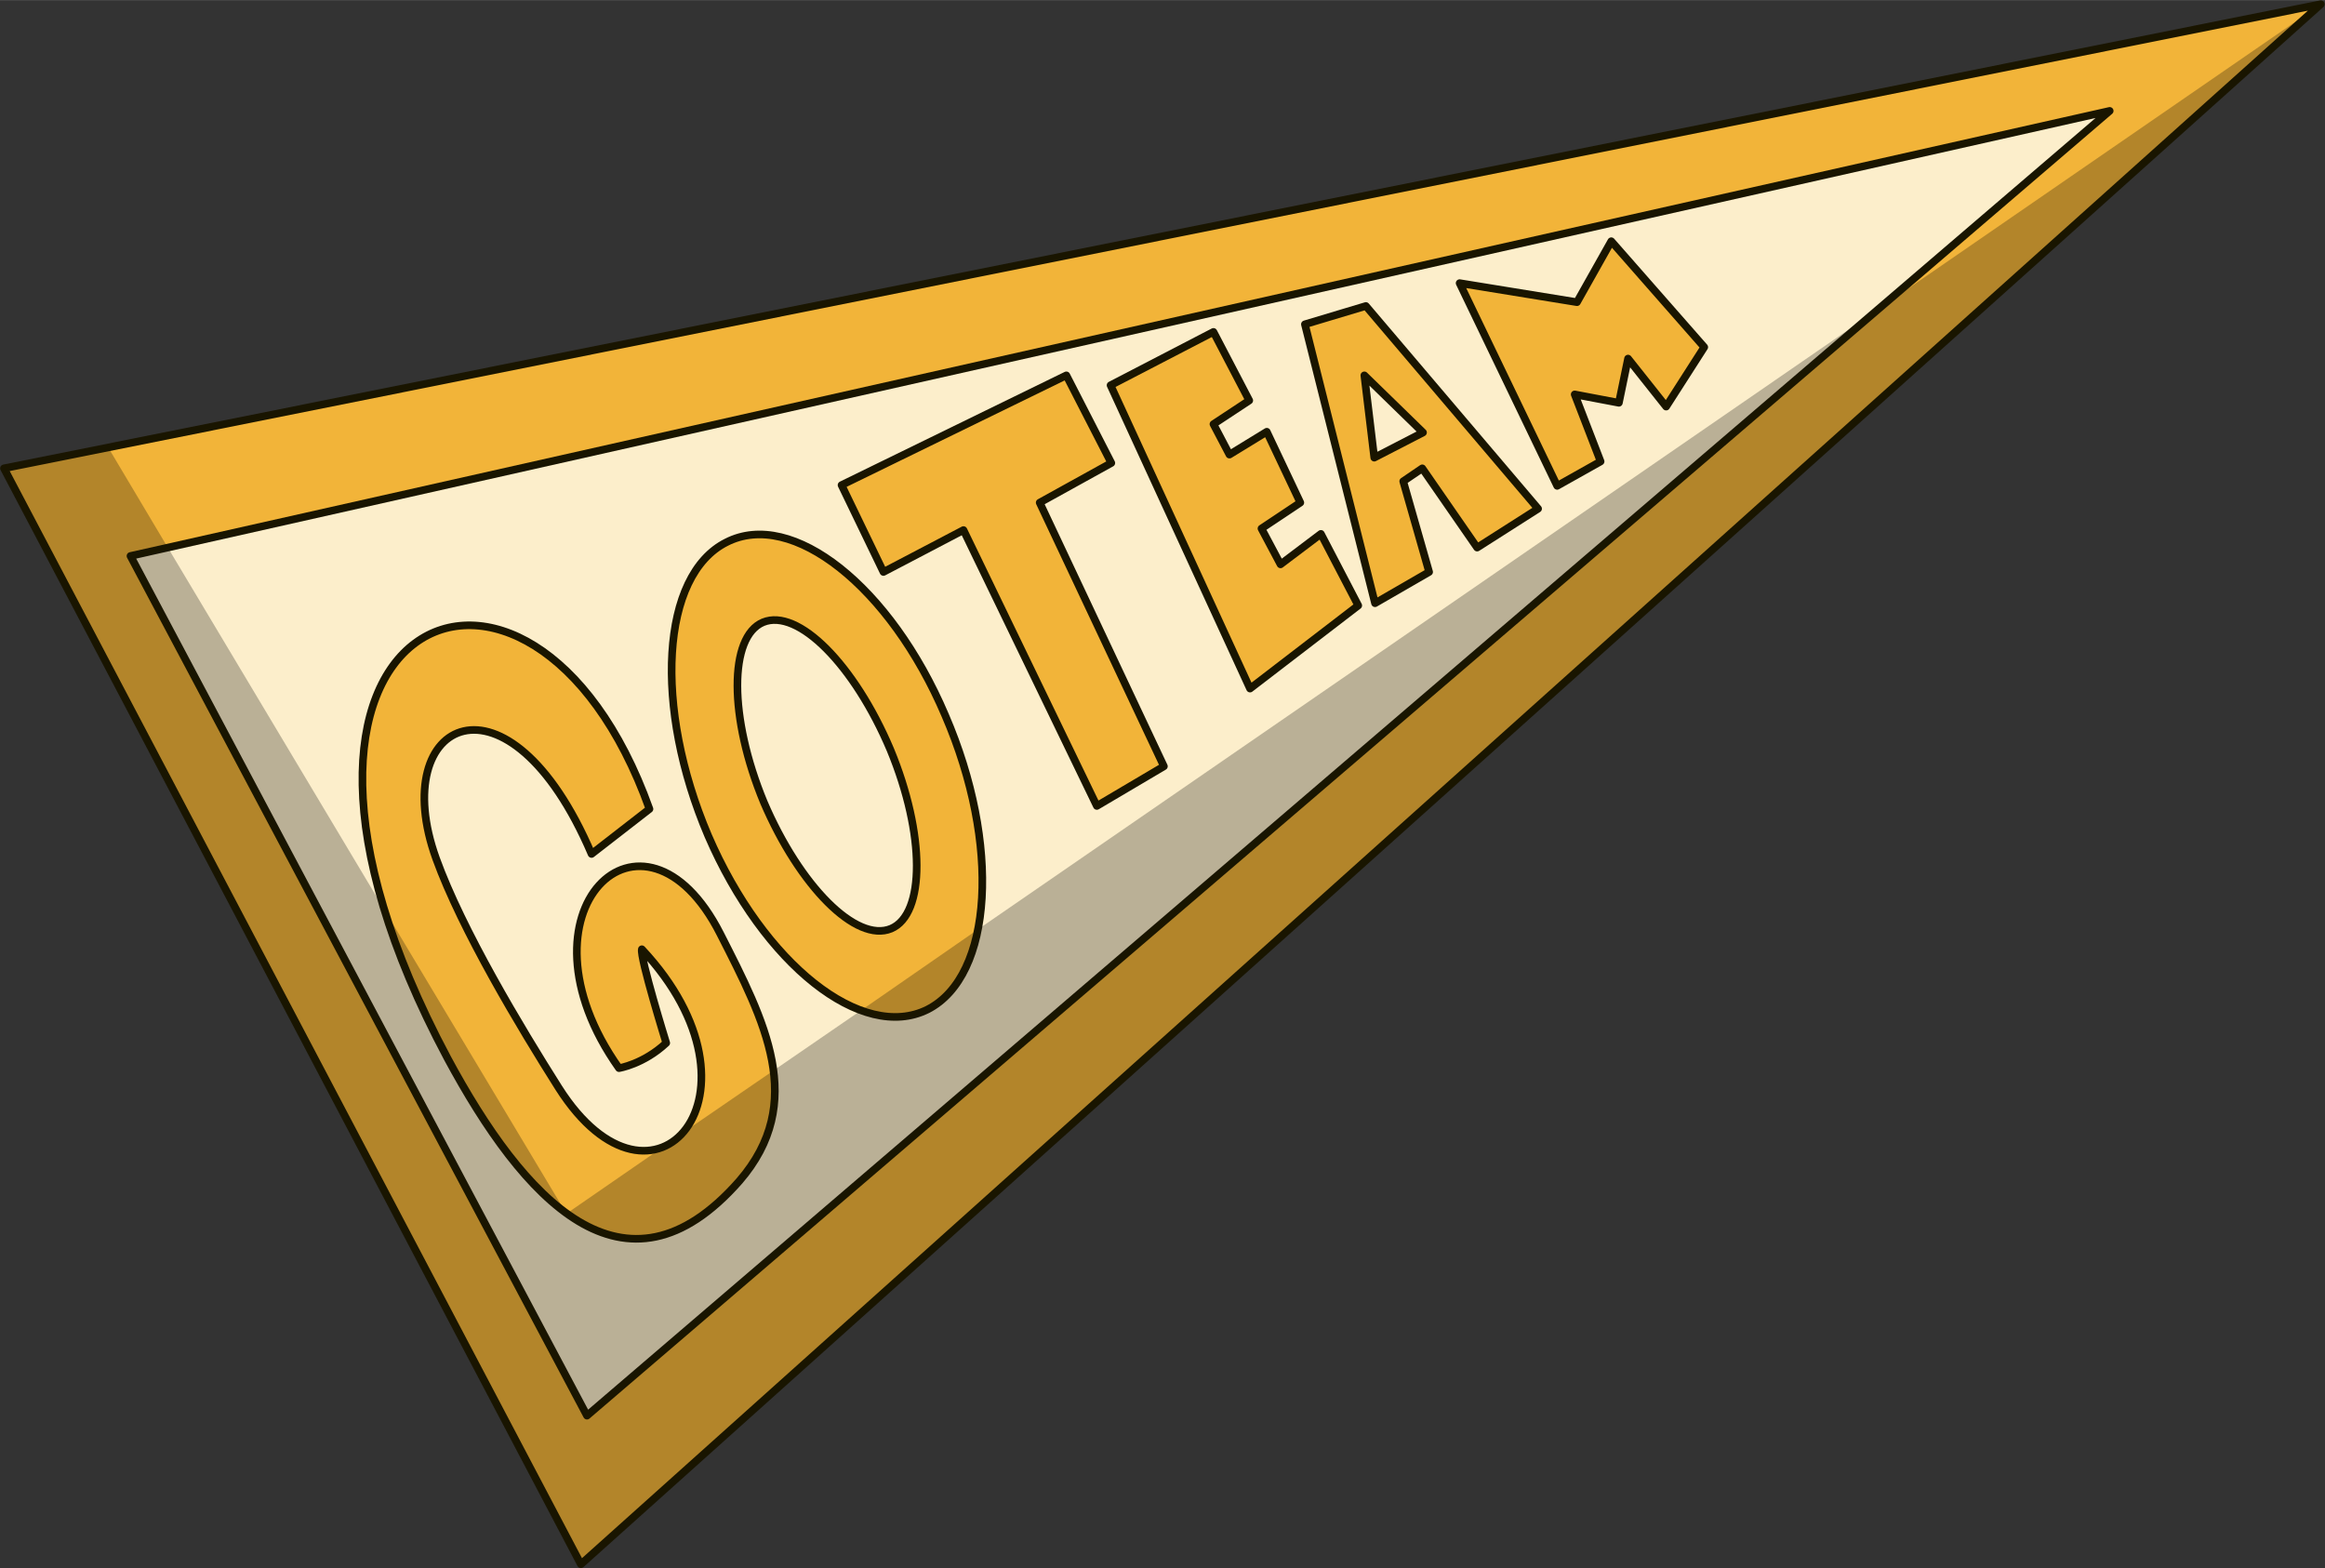 <?xml version="1.0" encoding="UTF-8"?>
<!DOCTYPE svg PUBLIC '-//W3C//DTD SVG 1.0//EN'
          'http://www.w3.org/TR/2001/REC-SVG-20010904/DTD/svg10.dtd'>
<svg clip-rule="evenodd" fill-rule="evenodd" height="2058" image-rendering="optimizeQuality" preserveAspectRatio="xMidYMid meet" shape-rendering="geometricPrecision" text-rendering="geometricPrecision" version="1.0" viewBox="-0.2 -0.4 3050.7 2057.6" width="3051" xmlns="http://www.w3.org/2000/svg" xmlns:xlink="http://www.w3.org/1999/xlink" zoomAndPan="magnify"
><rect x="-0.2" y="-0.4" width="3050.7" height="2057.6" fill="#333333" stroke="none"/><g
  ><g
    ><g
      ><g id="change1_1"
        ><path d="M572 1126c34,94 111,222 161,301 124,195 286,7 109,-182 -3,10 32,123 32,123 -30,28 -62,33 -62,33 -146,-206 32,-375 133,-176 58,114 114,221 25,324 -151,172 -284,23 -383,-161 -311,-583 110,-761 265,-327l-76 59c-109,-255 -270,-177 -204,6zm357 -30c-72,-169 -62,-342 24,-385 86,-44 215,58 287,227 73,169 63,342 -23,386 -86,43 -215,-59 -288,-228zm1839 -951l-2597 584 599 1128 1998 -1712zm-1609 605l-55 -114 295 -144 59 115 -94 52 163 346 -88 52 -175 -362 -105 55zm481 153l-183 -398 135 -70 47 90 -47 31 21 40 49 -30 44 93 -51 34 25 47 53 -40 49 94 -142 109zm164 -112l-92 -366 80 -24 226 266 -80 51 -72 -104 -25 17 34 119 -71 41zm239 -154l-128 -266 154 25 45 -80 122 139 -50 78 -50 -63 -12 58 -58 -11 34 88 -57 32z" fill="#fceecb"
        /></g
        ><g id="change2_1"
        ><path d="M869 1505c10,-4 18,-10 25,-18l-25 18zm146 -101c6,50 -4,98 -45,145 -82,93 -158,92 -227,43l0 0 0 0c-58,-43 -111,-120 -156,-204 -38,-71 -65,-136 -83,-195l-284 -475 -49 11 599 1128 1696 -1453 -1183 815c-10,50 -32,87 -66,105 -26,13 -56,13 -87,1l-115 79z" fill="#bab096"
        /></g
        ><g id="change1_2"
        ><path d="M1001 816c-45,19 -45,125 1,236 47,110 121,185 167,166 45,-19 45,-124 -1,-235 -47,-111 -121,-186 -167,-167z" fill="#fceecb"
        /></g
        ><g id="change1_3"
        ><path d="M1790 492L1803 600 1867 567z" fill="#fceecb"
        /></g
        ><g id="change3_1"
        ><path d="M2136 470l50 63 50 -78 -122 -139 -45 80 -154 -25 128 266 57 -32 -34 -88 58 11 12 -58zm-269 97l-64 33 -13 -108 77 75zm-1 47l72 104 80 -51 -226 -266 -80 24 92 366 71 -41 -34 -119 25 -17zm-409 -109l183 398 142 -109 -49 -94 -53 40 -25 -47 51 -34 -44 -93 -49 30 -21 -40 47 -31 -47 -90 -135 70zm-193 190l175 362 88 -52 -163 -346 94 -52 -59 -115 -295 144 55 114 105 -55zm-263 121c46,-19 120,56 167,167 46,111 46,216 1,235 -46,19 -120,-56 -167,-166 -46,-111 -46,-217 -1,-236zm-48 -105c-86,43 -96,216 -24,385 73,169 202,271 288,228 86,-44 96,-217 23,-386 -72,-169 -201,-271 -287,-227zm-220 716c-50,-79 -127,-207 -161,-301 -66,-183 95,-261 204,-6l76 -59c-155,-434 -576,-256 -265,327 99,184 232,333 383,161 89,-103 33,-210 -25,-324 -101,-199 -279,-30 -133,176 0,0 32,-5 62,-33 0,0 -35,-113 -32,-123 177,189 15,377 -109,182z" fill="#f2b439"
        /></g
        ><g id="change4_1"
        ><path d="M504 1193l239 399c-58,-43 -111,-120 -156,-204 -38,-71 -65,-136 -83,-195zm239 399l126 -87c10,-4 18,-10 25,-18l121 -83c6,50 -4,98 -45,145 -82,93 -158,92 -227,43zm387 -267l153 -106c-10,50 -32,87 -66,105 -26,13 -56,13 -87,1z" fill="#b3852a"
        /></g
        ><g id="change3_2"
        ><path d="M171 729l2597 -584 -1998 1712 -599 -1128zm2874 -724l-3040 609 757 1438 2283 -2047z" fill="#f2b439"
        /></g
        ><g id="change4_2"
        ><path d="M171 729L220 718 142 587 5 614 762 2052 3045 5 2466 404 770 1857z" fill="#b3852a"
        /></g
      ></g
      ><g fill="none" stroke="#191500" stroke-linecap="round" stroke-linejoin="round" stroke-width="10.012"
      ><path d="M5 614L3045 5 762 2052z"
        /><path d="M171 729L770 1857 2768 145z"
        /><path d="M776 1120l76 -59c-155,-434 -576,-256 -265,327 99,184 232,333 383,161 89,-103 33,-210 -25,-324 -101,-199 -279,-30 -133,176 0,0 32,-5 62,-33 0,0 -35,-113 -32,-123 177,189 15,377 -109,182 -50,-79 -127,-207 -161,-301 -66,-183 95,-261 204,-6z"
        /><path d="M953 711c86,-44 215,58 287,227 73,169 63,342 -23,386 -86,43 -215,-59 -288,-228 -72,-169 -62,-342 24,-385z"
        /><path d="M1001 816c46,-19 120,56 167,167 46,111 46,216 1,235 -46,19 -120,-56 -167,-166 -46,-111 -46,-217 -1,-236z"
        /><path d="M1104 636L1159 750 1264 695 1439 1057 1527 1005 1364 659 1458 607 1399 492z"
        /><path d="M1592 556L1639 525 1592 435 1457 505 1640 903 1782 794 1733 700 1680 740 1655 693 1706 659 1662 566 1613 596z"
        /><path d="M1804 791L1875 750 1841 631 1866 614 1938 718 2018 667 1792 401 1712 425z"
        /><path d="M1790 492L1803 600 1867 567z"
        /><path d="M2043 637L2100 605 2066 517 2124 528 2136 470 2186 533 2236 455 2114 316 2069 396 1915 371z"
      /></g
    ></g
  ></g
></svg
>
